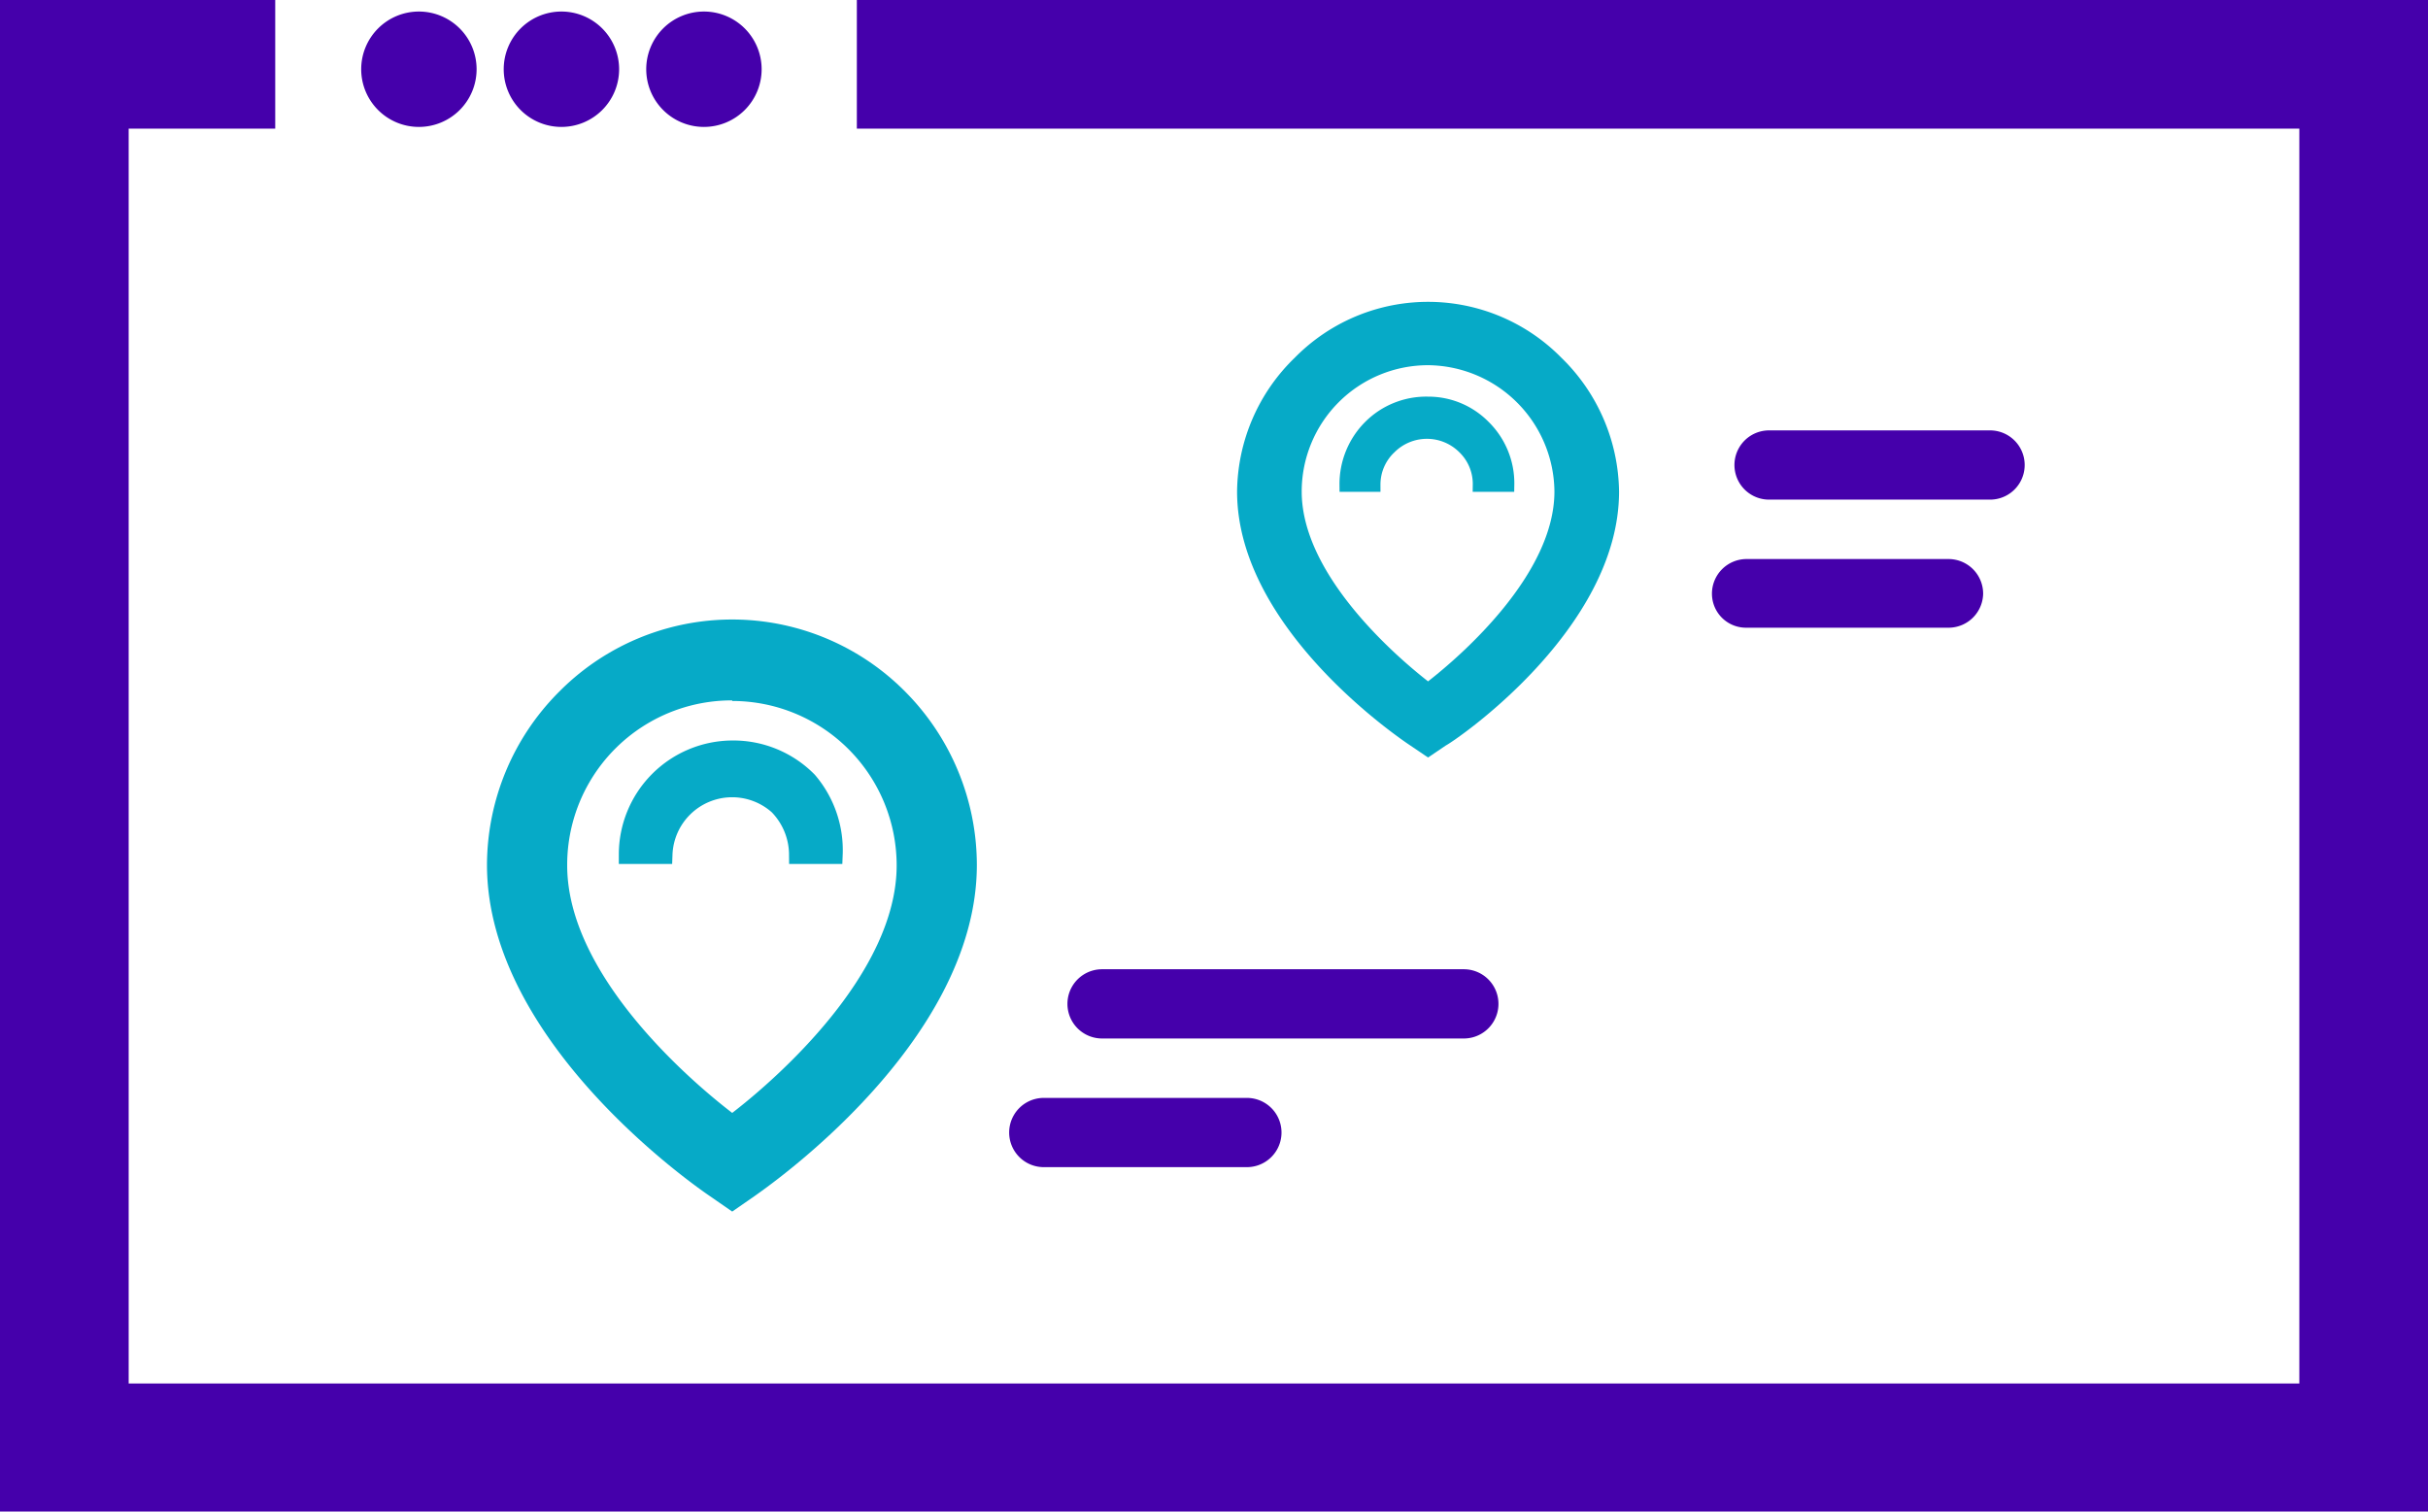 <svg xmlns="http://www.w3.org/2000/svg" viewBox="0 0 42.08 26.2"><defs><style>.cls-1{fill:#4500ab;}.cls-2,.cls-3,.cls-4{fill:#06aac7;}.cls-3,.cls-4{stroke:#06aac7;}.cls-3{stroke-width:0.25px;}.cls-4{stroke-width:0.33px;}</style></defs><title>Administración de Flotas</title><g id="Capa_2" data-name="Capa 2"><g id="Capa_1-2" data-name="Capa 1"><path class="cls-1" d="M8.26,1.2a1,1,0,1,1-1-1,1,1,0,0,1,1,1"/><path class="cls-1" d="M10.73,1.2a1,1,0,1,1-1-1,1,1,0,0,1,1,1"/><path class="cls-1" d="M13.2,1.2a1,1,0,1,1-1-1,1,1,0,0,1,1,1"/><polygon class="cls-1" points="42.08 26.2 0 26.2 0 0 4.77 0 4.77 2.23 2.23 2.23 2.23 23.98 39.85 23.98 39.85 2.23 14.85 2.23 14.85 0 42.08 0 42.08 26.2"/><path class="cls-2" d="M24.75,13.13l-.31-.21c-.12-.08-3-2-3-4.4a3.27,3.27,0,0,1,1-2.32,3.24,3.24,0,0,1,4.62,0,3.29,3.29,0,0,1,1,2.32c0,2.39-2.84,4.32-3,4.4Zm0-6.8a2.19,2.19,0,0,0-2.19,2.19c0,1.43,1.6,2.83,2.19,3.29.59-.46,2.19-1.86,2.19-3.29a2.21,2.21,0,0,0-2.19-2.19Z"/><path class="cls-3" d="M24.75,7a1.37,1.37,0,0,0-1,.4,1.4,1.4,0,0,0-.41,1h.46a.89.89,0,0,1,.28-.65.92.92,0,0,1,1.3,0,.89.89,0,0,1,.27.65h.47a1.37,1.37,0,0,0-.41-1A1.34,1.34,0,0,0,24.75,7Z"/><path class="cls-1" d="M34.49,8.66H30.66a.6.6,0,0,1,0-1.2h3.83a.6.6,0,0,1,0,1.2"/><path class="cls-1" d="M33.78,10.88H30.26a.59.59,0,0,1-.59-.59.6.6,0,0,1,.59-.6h3.52a.6.6,0,0,1,.59.6.6.6,0,0,1-.59.59"/><path class="cls-2" d="M12.69,21l-.39-.27c-.16-.11-3.86-2.63-3.86-5.74a4.26,4.26,0,0,1,1.25-3,4.22,4.22,0,0,1,6,0,4.27,4.27,0,0,1,1.24,3c0,3.11-3.7,5.63-3.85,5.74Zm0-8.86A2.85,2.85,0,0,0,9.83,15c0,1.88,2.09,3.7,2.86,4.29.78-.6,2.85-2.42,2.85-4.29a2.85,2.85,0,0,0-2.85-2.85Z"/><path class="cls-4" d="M12.69,13a1.81,1.81,0,0,0-1.8,1.81h.6a1.2,1.2,0,0,1,2-.85,1.23,1.23,0,0,1,.35.85h.6A1.84,1.84,0,0,0,14,13.54,1.81,1.81,0,0,0,12.69,13Z"/><path class="cls-1" d="M25.37,18H19.1a.6.6,0,0,1,0-1.2h6.27a.6.6,0,0,1,0,1.2"/><path class="cls-1" d="M21.61,20.23H18.09a.6.6,0,0,1,0-1.2h3.52a.6.6,0,0,1,0,1.2"/></g></g></svg>